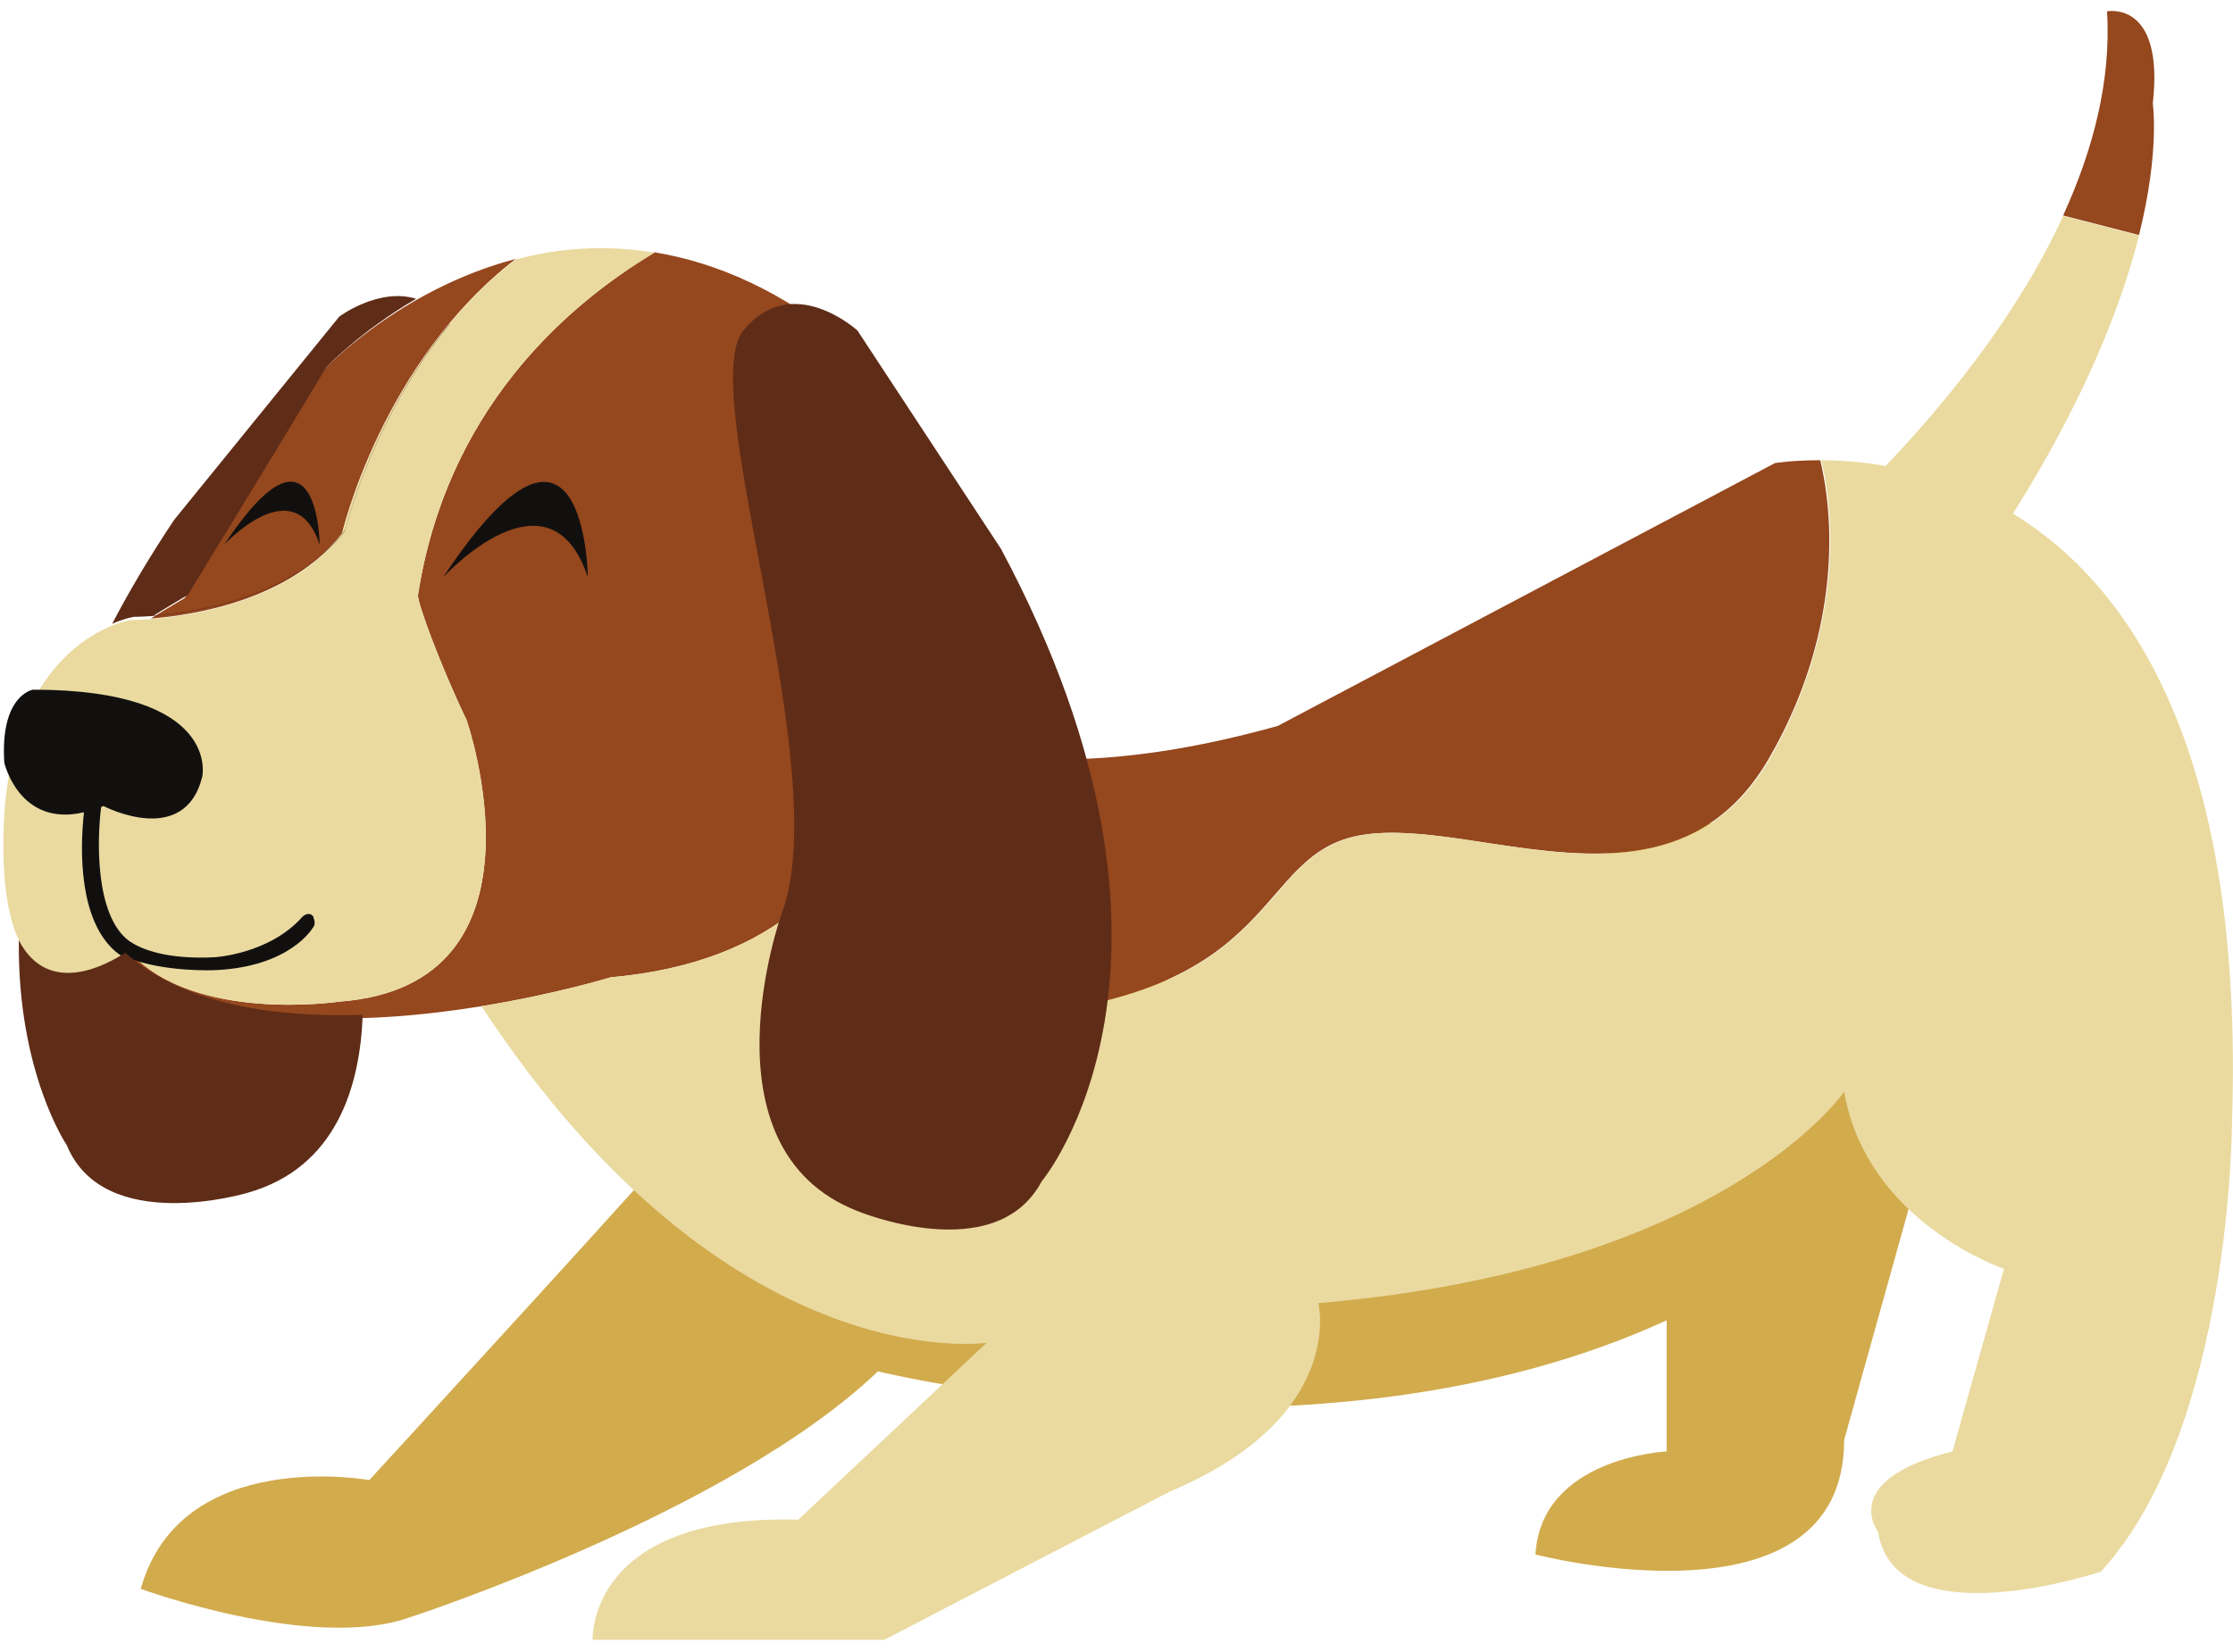 <?xml version="1.0" encoding="UTF-8"?><svg xmlns="http://www.w3.org/2000/svg" xmlns:xlink="http://www.w3.org/1999/xlink" height="346.3" preserveAspectRatio="xMidYMid meet" version="1.0" viewBox="-0.7 -2.3 468.0 346.3" width="468.0" zoomAndPan="magnify"><defs><clipPath id="a"><path d="M 0 42 L 467.281 42 L 467.281 341.48 L 0 341.48 Z M 0 42"/></clipPath></defs><g><g id="change1_1"><path d="M 146.199 231.281 C 143.801 234.879 76.699 307.98 76.699 307.98 C 76.699 307.98 37.199 300.781 28.801 330.781 C 28.801 330.781 64.699 343.98 85.102 336.781 C 85.102 336.781 152.199 314.98 183.301 285.18 C 183.301 285.18 275.5 308.078 348.602 274.48 L 348.602 301.98 C 348.602 301.98 322.301 303.18 321.102 323.578 C 321.102 323.578 385.801 340.379 385.801 299.578 L 399.301 251.18 L 424.102 202.578 L 378.602 164.281 L 146.199 231.281" fill="#d2ab4d"/></g><g id="change2_1"><path d="M 311.664 174.508 C 304.809 173.465 298.207 172.414 292.27 172.293 C 298.219 172.43 304.82 173.477 311.664 174.508" fill="#95471d"/></g><g id="change2_2"><path d="M 291.172 172.281 C 291.41 172.281 291.652 172.285 291.895 172.289 C 291.652 172.285 291.41 172.281 291.172 172.281" fill="#95471d"/></g><g id="change2_3"><path d="M 370.102 156.578 C 356.211 180.734 332.77 177.688 311.664 174.508 C 304.809 173.465 298.207 172.414 292.27 172.293 C 292.145 172.289 292.02 172.293 291.895 172.289 C 291.652 172.285 291.41 172.281 291.172 172.281 C 289.055 172.273 287.023 172.391 285.102 172.68 C 261.199 176.281 269.602 207.379 206.102 210.98 C 205.258 211.027 204.43 211.047 203.613 211.055 C 185.543 211.211 174.008 201.539 166.797 187.898 C 157.574 195.645 144.797 201.031 127.301 202.578 C 127.301 202.578 115.844 206.102 100.203 208.641 C 76.656 212.461 43.625 214.062 25.898 198.078 C 26.398 197.68 26.699 197.48 26.699 197.48 C 40.301 212.18 70.398 207.68 70.398 207.68 C 116.398 204.281 97.102 148.68 97.102 148.68 C 91.5 136.98 86.801 124.078 86.898 122.48 C 92.801 84.281 117.102 62.281 136.398 50.578 C 149.301 52.68 163.301 58.578 177.801 70.781 C 177.801 70.781 193.637 113.805 186.836 150.773 C 205.121 158.109 230.832 160.035 267.102 149.879 L 371.301 94.781 C 371.301 94.781 374.898 94.18 380.801 94.18 C 384.801 111.18 383 134.281 370.102 156.578 Z M 71 109.48 C 71 109.48 79.301 73.68 107.398 51.98 C 82.898 58.379 67 75.379 67 75.379 C 56.801 92.379 38 123.078 38 123.078 C 35.5 124.578 33.102 125.98 30.898 127.379 C 39.801 126.68 60.102 123.578 71 109.48 Z M 431.699 42.879 C 437.898 29.281 441.801 14.781 440.898 0.078 C 440.898 0.078 452.898 -2.32 450.5 19.281 C 450.398 19.281 452.102 28.879 447.602 46.98 L 431.699 42.879" fill="#95471d"/></g><g clip-path="url(#a)" id="change3_1"><path d="M 136.5 50.68 C 125.898 48.879 116.102 49.781 107.398 52.078 C 79.301 73.781 71 109.578 71 109.578 C 60.102 123.68 39.801 126.781 31 127.48 C 28.301 127.68 26.699 127.68 26.699 127.68 C 26.699 127.68 0 131.578 0 174.781 C 0 213.379 21.301 201.078 25.898 198.078 C 26.398 197.68 26.699 197.48 26.699 197.48 C 40.301 212.18 70.398 207.68 70.398 207.68 C 116.398 204.281 97.102 148.68 97.102 148.68 C 91.5 136.98 86.801 124.078 86.898 122.48 C 92.801 84.281 117.102 62.281 136.5 50.68 Z M 467.102 232.578 C 467.102 232.578 467.102 297.281 439.602 327.18 C 439.602 327.18 396.5 341.578 392.898 318.781 C 392.898 318.781 384.5 307.98 408.5 301.98 L 419.301 263.68 C 419.301 263.68 390.602 254.078 385.801 226.578 C 385.801 226.578 360.602 263.68 275.602 270.879 C 275.602 270.879 281.602 294.781 244.5 310.379 L 184.602 341.48 L 123.5 341.48 C 123.5 341.48 122.301 315.078 166.602 316.281 L 206.102 279.18 C 206.102 279.18 152.012 287.445 100.203 208.641 C 115.844 206.102 127.301 202.578 127.301 202.578 C 144.797 201.031 157.574 195.645 166.797 187.898 C 174.008 201.539 185.543 211.211 203.613 211.055 C 204.496 211.051 205.387 211.031 206.301 210.98 C 269.699 207.379 261.301 176.281 285.301 172.68 C 287.16 172.398 289.125 172.281 291.172 172.281 C 291.41 172.281 291.652 172.285 291.895 172.289 C 292.02 172.293 292.145 172.293 292.27 172.293 C 298.219 172.43 304.82 173.477 311.664 174.508 C 332.781 177.715 356.312 180.855 370.301 156.578 C 383.102 134.18 385 111.18 381 94.18 C 384.699 94.18 389.301 94.48 394.5 95.379 C 406.398 82.879 422 64.18 431.699 42.98 L 447.602 47.078 C 444 61.379 436.5 80.98 421.199 105.379 C 445.699 120.379 469.602 154.879 467.102 232.578" fill="#eadaa0"/></g><g id="change4_1"><path d="M 122.5 118.68 C 122.5 118.68 122 73.781 92.199 118.68 C 92.199 118.68 114.398 94.48 122.5 118.68 Z M 66.301 111.879 C 66.301 111.879 66 82.18 46.301 111.879 C 46.301 111.879 61 95.879 66.301 111.879 Z M 64.801 192.281 C 64.801 192.281 60.102 200.379 44.398 201.078 C 44.398 201.078 33.801 201.578 26.102 198.48 C 26 198.48 25.898 198.48 25.801 198.48 C 25.5 198.48 25.199 198.379 24.898 198.18 C 24.398 197.879 23.898 197.48 23.398 197.078 C 15.898 190.48 16 176.18 16.898 167.98 C 3.301 171.18 0.199 157.578 0.199 157.578 C -0.699 143.379 6.199 142.281 6.199 142.281 C 45.699 142.281 41.699 160.48 41.699 160.48 C 38 175.578 21 166.68 21 166.68 C 20.801 166.781 20.699 166.781 20.5 166.879 C 19.602 173.98 19.301 189.18 26 194.68 C 26.301 194.879 26.602 195.18 26.898 195.281 C 27 195.281 27 195.379 27 195.379 C 29 196.578 34 198.879 44.199 198.379 C 44.199 198.379 55.699 197.781 62.699 189.879 C 62.699 189.879 64 188.578 65 189.879 C 64.801 189.98 65.801 191.18 64.801 192.281" fill="#12100f"/></g><g id="change5_1"><path d="M 25.566 197.414 C 22.148 199.641 9.523 206.992 3.25 194.816 C 2.918 222.535 13.301 237.781 13.301 237.781 C 21.102 256.781 51.102 247.781 51.102 247.781 C 69.918 242.52 74.793 225.199 75.316 210.449 C 56.855 211.031 37.656 208.312 25.566 197.414 Z M 31.668 126.812 C 40.469 126.113 60.766 123.012 71.668 108.914 C 71.668 108.914 77.004 85.941 93.57 65.645 C 93.559 65.629 93.547 65.609 93.535 65.59 C 76.996 85.875 71.668 108.812 71.668 108.812 C 60.766 122.914 40.469 126.012 31.566 126.715 C 33.766 125.312 36.168 123.914 38.668 122.414 C 38.668 122.414 57.469 91.715 67.668 74.715 C 67.668 74.715 74.664 67.238 86.523 60.336 C 78.641 57.906 70.398 64.078 70.398 64.078 L 35.801 106.68 C 30.754 114.227 26.461 121.488 22.812 128.461 C 25.527 127.285 27.367 127.012 27.367 127.012 C 27.367 127.012 28.969 127.012 31.668 126.812 Z M 209.102 112.781 C 255.699 199.98 217.602 245.379 217.602 245.379 C 207.898 263.578 179 251.578 179 251.578 C 145.5 238.48 163.102 189.281 163.102 189.281 C 174.5 159.379 144.898 79.48 155.102 66.98 C 165.301 54.48 179 66.98 179 66.98 L 209.102 112.781" fill="#5f2c17"/></g></g></svg>